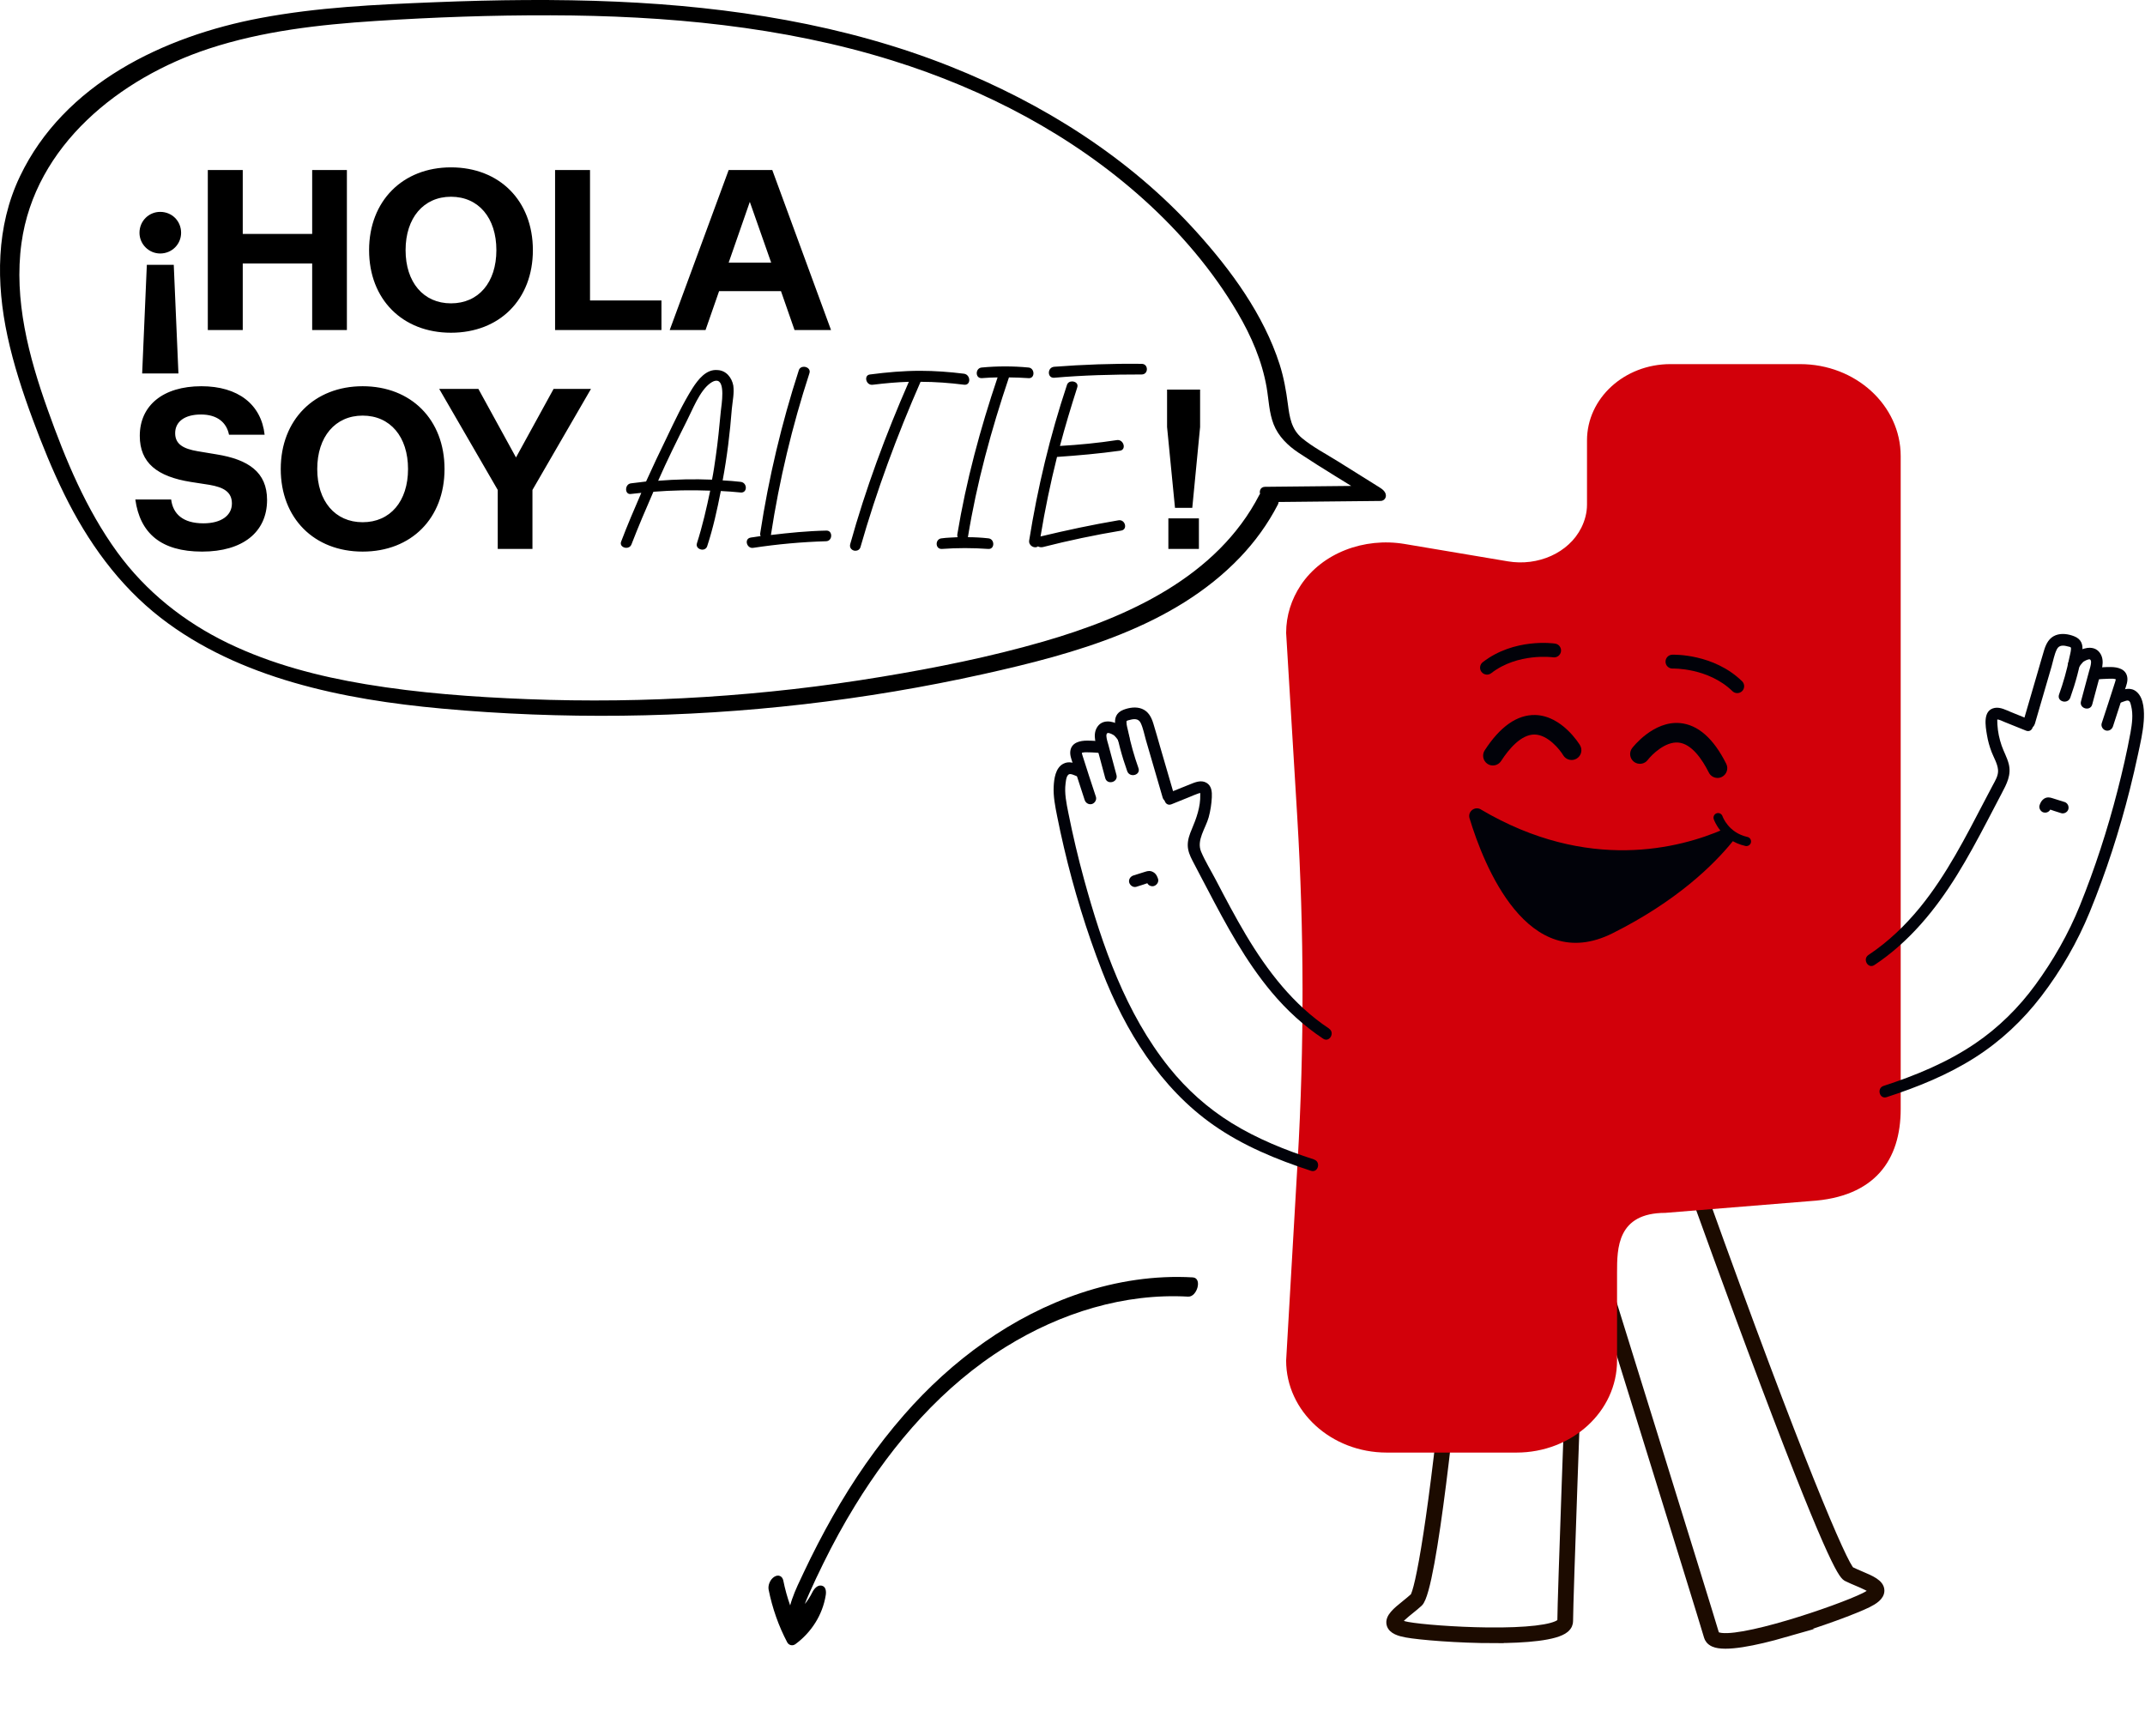 <svg width="330" height="267" viewBox="0 0 330 267" fill="none" xmlns="http://www.w3.org/2000/svg">
<path d="M274.589 251.205C269.901 252.549 265.38 253.443 263.676 252.691C263.091 252.434 262.866 252.029 262.782 251.739C261.895 248.633 243.915 190.849 243.735 190.27C243.645 189.975 243.812 189.653 244.108 189.563C244.404 189.486 244.726 189.64 244.816 189.936C244.996 190.521 262.975 248.312 263.869 251.43C263.876 251.463 263.908 251.559 264.133 251.656C267.078 252.955 282.884 247.598 286.832 245.643C288.093 245.019 288.138 244.685 288.138 244.679C288.125 244.344 286.549 243.675 285.791 243.354C285.257 243.129 284.704 242.897 284.189 242.64C283.643 242.37 282.363 241.727 271.425 212.732C266.055 198.501 260.943 184.239 260.892 184.097C260.789 183.801 260.937 183.48 261.233 183.37C261.522 183.268 261.85 183.416 261.959 183.711C276.672 224.738 283.63 240.827 284.717 241.63C285.173 241.856 285.713 242.081 286.228 242.306C287.842 242.987 289.231 243.579 289.263 244.64C289.289 245.559 288.247 246.196 287.327 246.653C285.514 247.553 279.939 249.669 274.582 251.205H274.589Z" fill="#010209" stroke="#1C0B00" stroke-width="1.286" stroke-miterlimit="10"/>
<path d="M229.874 252.111C224.299 252.111 218.358 251.61 216.371 251.243C215.367 251.057 214.184 250.735 213.959 249.842C213.695 248.813 214.872 247.867 216.235 246.768C216.673 246.414 217.123 246.048 217.522 245.687C218.293 244.929 220.486 233.682 223.065 206.732C223.097 206.423 223.367 206.192 223.682 206.224C223.991 206.256 224.222 206.532 224.19 206.841C223.585 213.117 220.48 244.511 218.28 246.523C217.856 246.909 217.393 247.289 216.943 247.649C216.3 248.163 214.969 249.243 215.052 249.565C215.052 249.565 215.194 249.88 216.57 250.131C218.544 250.491 223.798 250.922 228.833 250.98C234.877 251.05 238.961 250.568 240.047 249.668C240.234 249.507 240.234 249.411 240.234 249.379C240.234 246.131 241.571 209.805 241.629 208.256C241.642 207.941 241.887 207.696 242.215 207.709C242.53 207.722 242.774 207.986 242.761 208.294C242.748 208.674 241.366 246.144 241.366 249.372C241.366 249.674 241.263 250.118 240.768 250.53C239.34 251.719 234.742 252.105 229.868 252.105L229.874 252.111Z" fill="#010209" stroke="#1C0B00" stroke-width="1.286" stroke-miterlimit="10"/>
<path d="M276.943 56.009H256.989C249.902 56.009 244.154 61.263 244.154 67.744V77.622C244.154 78.869 243.832 80.065 243.286 81.165C241.344 85.062 236.598 87.126 231.987 86.348L216.117 83.679C209.866 82.624 203.41 85.062 200.111 90.026C198.69 92.167 197.867 94.675 197.867 97.363L199.578 125.657C200.639 143.283 200.664 160.947 199.642 178.573L197.867 209.285C197.867 217.098 204.799 223.439 213.345 223.439H233.299C241.852 223.439 248.777 217.105 248.777 209.285V195.781C248.777 192.026 248.777 186.566 256.211 186.566L278.531 184.753C288.447 184.149 292.414 178.419 292.414 170.6V70.162C292.414 62.349 285.482 56.009 276.936 56.009H276.943Z" fill="#D2000A"/>
<path d="M288.369 148.445C293.706 144.908 297.77 139.951 301.108 134.549C302.741 131.906 304.22 129.167 305.661 126.421C306.413 124.98 307.165 123.54 307.918 122.106C308.715 120.595 309.493 119.187 309.017 117.431C308.76 116.486 308.271 115.624 307.95 114.705C307.59 113.663 307.358 112.576 307.294 111.47C307.281 111.29 307.268 111.103 307.275 110.923C307.262 110.801 307.275 110.673 307.3 110.55C307.159 110.634 307.127 110.666 307.223 110.66C307.609 110.679 308.027 110.917 308.387 111.058C309.487 111.502 310.586 111.946 311.692 112.39C312.766 112.82 313.229 111.084 312.168 110.66C311.249 110.287 310.335 109.92 309.416 109.547C308.638 109.232 307.757 108.737 306.882 108.891C304.992 109.239 305.461 111.701 305.686 113.058C305.834 113.959 306.079 114.84 306.406 115.688C306.734 116.537 307.313 117.47 307.39 118.428C307.461 119.296 306.972 120.055 306.58 120.788C306.181 121.54 305.789 122.286 305.397 123.038C302.432 128.71 299.5 134.51 295.443 139.507C293.14 142.336 290.497 144.876 287.456 146.895C286.498 147.532 287.398 149.088 288.363 148.445H288.369Z" fill="#010209"/>
<path d="M290.254 168.765C294.986 167.229 299.655 165.344 303.86 162.663C307.796 160.149 311.198 156.959 314.033 153.262C317.069 149.307 319.615 144.883 321.506 140.272C324.014 134.15 326.058 127.836 327.672 121.418C328.123 119.624 328.541 117.83 328.926 116.023C329.286 114.338 329.685 112.634 329.807 110.917C329.904 109.528 329.878 107.438 328.733 106.435C327.833 105.644 326.811 105.998 325.82 106.339C324.734 106.711 325.203 108.448 326.296 108.068C326.566 107.978 326.83 107.856 327.107 107.785C327.672 107.644 327.743 108.081 327.865 108.57C328.206 109.907 328.007 111.348 327.769 112.685C327.222 115.688 326.528 118.672 325.769 121.63C324.226 127.636 322.303 133.546 319.982 139.295C318.233 143.622 315.873 147.751 313.12 151.512C310.561 155.011 307.442 158.091 303.854 160.522C299.546 163.441 294.71 165.434 289.778 167.036C288.685 167.389 289.154 169.126 290.254 168.765Z" fill="#010209"/>
<path d="M322.547 104.532C322.547 104.532 322.804 104.5 322.611 104.519C322.688 104.512 322.765 104.5 322.836 104.493C323.023 104.474 323.216 104.461 323.402 104.448C323.756 104.422 324.116 104.41 324.476 104.403C324.772 104.403 325.125 104.377 325.376 104.448C325.421 104.461 325.498 104.5 325.518 104.5C325.608 104.487 325.556 104.551 325.531 104.512C325.44 104.371 325.531 104.487 325.492 104.583C325.453 104.686 325.434 104.802 325.402 104.905C324.74 107.033 324.026 109.136 323.338 111.258C323.19 111.721 323.511 112.235 323.968 112.364C324.457 112.499 324.92 112.197 325.074 111.734C325.479 110.486 325.884 109.239 326.289 107.991C326.502 107.342 326.714 106.692 326.926 106.043C327.119 105.438 327.376 104.821 327.273 104.178C327.08 102.911 325.813 102.603 324.714 102.603C323.833 102.603 322.939 102.648 322.071 102.795C321.595 102.879 321.325 103.464 321.441 103.901C321.582 104.41 322.064 104.609 322.547 104.532Z" fill="#010209"/>
<path d="M319.946 102.467C319.971 102.377 319.817 102.647 319.926 102.525C319.958 102.487 319.984 102.429 320.016 102.39C320.029 102.371 320.164 102.191 320.106 102.261C320.042 102.345 320.177 102.171 320.19 102.159C320.28 102.056 320.37 101.953 320.46 101.85C320.467 101.844 320.55 101.753 320.557 101.753C320.415 101.856 320.389 101.876 320.479 101.818C320.531 101.786 320.576 101.753 320.627 101.728C320.782 101.638 320.949 101.548 321.116 101.49C321.206 101.458 321.302 101.432 321.392 101.413C321.322 101.426 321.56 101.426 321.457 101.413C321.663 101.451 321.714 101.676 321.701 101.908C321.675 102.377 321.508 102.834 321.386 103.284C321.251 103.792 321.11 104.306 320.974 104.814C320.698 105.837 320.428 106.859 320.151 107.882C319.849 109.001 321.585 109.476 321.881 108.358C322.228 107.059 322.582 105.753 322.929 104.454C323.257 103.232 323.868 101.779 323.154 100.577C322.389 99.284 320.814 99.522 319.708 100.172C319.36 100.377 319.097 100.635 318.846 100.943C318.595 101.252 318.293 101.593 318.19 101.979C317.894 103.097 319.624 103.573 319.92 102.454L319.946 102.467Z" fill="#010209"/>
<path d="M313.048 111.367C313.627 109.373 314.205 107.38 314.791 105.386C315.067 104.428 315.35 103.476 315.627 102.518C315.877 101.663 316.038 100.686 316.437 99.882C316.771 99.194 317.459 99.252 318.109 99.432C318.456 99.528 318.63 99.477 318.617 99.805C318.597 100.261 318.45 100.743 318.359 101.187C317.974 103.103 317.44 104.988 316.778 106.833C316.392 107.926 318.122 108.396 318.507 107.309C319.318 105.033 319.967 102.673 320.34 100.28C320.514 99.149 320.199 98.3 319.093 97.869C318.205 97.522 317.151 97.361 316.237 97.721C315.254 98.113 314.797 99.001 314.495 99.959C314.135 101.129 313.813 102.306 313.466 103.483C312.746 105.952 312.025 108.421 311.305 110.897C310.984 112.01 312.714 112.485 313.035 111.373L313.048 111.367Z" fill="#010209"/>
<path d="M317.579 123.354L315.74 122.775C315.547 122.717 315.354 122.659 315.148 122.659C314.865 122.659 314.602 122.749 314.383 122.923C314.068 123.167 313.901 123.495 313.779 123.868C313.631 124.312 313.952 124.871 314.409 124.974C314.904 125.09 315.354 124.826 315.515 124.344C315.534 124.286 315.553 124.228 315.579 124.177L315.489 124.389C315.521 124.312 315.56 124.241 315.611 124.17L315.47 124.35C315.502 124.318 315.528 124.286 315.566 124.254L315.386 124.395C315.386 124.395 315.444 124.363 315.476 124.35L315.264 124.44C315.264 124.44 315.309 124.428 315.328 124.421L315.09 124.453C315.142 124.453 315.18 124.453 315.225 124.453L314.987 124.421C315.341 124.485 315.695 124.633 316.036 124.743C316.376 124.852 316.749 124.968 317.11 125.083C317.56 125.225 318.106 124.916 318.216 124.453C318.325 123.965 318.068 123.502 317.585 123.347L317.579 123.354Z" fill="#010209"/>
<path d="M204.473 158.218C199 154.591 194.981 149.351 191.657 143.769C190.03 141.03 188.544 138.213 187.072 135.39C186.319 133.95 185.426 132.516 184.789 131.017C184.037 129.243 185.49 127.41 185.953 125.712C186.223 124.715 186.384 123.68 186.435 122.651C186.474 121.815 186.416 120.877 185.606 120.407C184.783 119.931 183.857 120.33 183.066 120.651C181.966 121.095 180.866 121.539 179.76 121.983C178.654 122.426 179.162 124.15 180.236 123.712C181.156 123.339 182.069 122.973 182.989 122.6C183.413 122.426 183.837 122.233 184.275 122.085C184.397 122.047 184.532 121.995 184.66 121.976C184.789 121.995 184.783 121.957 184.628 121.867C184.654 121.989 184.667 122.111 184.654 122.24C184.705 124.092 184.069 125.867 183.355 127.545C183.021 128.329 182.725 129.14 182.731 130.008C182.738 130.876 183.072 131.641 183.458 132.387C184.197 133.834 184.976 135.268 185.728 136.715C188.628 142.258 191.612 147.82 195.65 152.637C197.946 155.376 200.582 157.8 203.56 159.774C204.524 160.417 205.424 158.861 204.466 158.225L204.473 158.218Z" fill="#010209"/>
<path d="M202.161 178.352C197.756 176.918 193.435 175.188 189.48 172.745C185.808 170.475 182.587 167.594 179.886 164.231C173.179 155.871 169.584 145.486 166.781 135.281C165.855 131.905 165.051 128.49 164.363 125.05C164.067 123.564 163.733 122.002 163.938 120.484C164.009 119.976 164.08 118.979 164.736 119.076C165.032 119.114 165.347 119.288 165.63 119.385C166.723 119.764 167.192 118.028 166.106 117.655C165.25 117.359 164.408 117.018 163.54 117.507C162.382 118.15 162.164 119.783 162.106 120.979C162.029 122.51 162.337 124.04 162.633 125.532C162.955 127.159 163.308 128.779 163.688 130.394C165.199 136.843 167.147 143.197 169.546 149.376C173.102 158.546 178.516 167.343 186.696 173.066C191.242 176.249 196.432 178.384 201.685 180.095C202.785 180.455 203.261 178.718 202.161 178.365V178.352Z" fill="#010209"/>
<path d="M169.866 114.118C169.01 113.976 168.136 113.931 167.268 113.925C166.162 113.918 164.863 114.208 164.67 115.494C164.573 116.137 164.824 116.754 165.017 117.359C165.223 117.983 165.422 118.606 165.628 119.23C166.039 120.503 166.457 121.777 166.869 123.05C167.017 123.513 167.493 123.809 167.975 123.68C168.425 123.558 168.753 123.037 168.605 122.574C167.917 120.458 167.197 118.349 166.541 116.221C166.509 116.111 166.477 116.008 166.451 115.899C166.438 115.848 166.451 115.661 166.425 115.79C166.412 115.848 166.406 115.822 166.374 115.848C166.464 115.777 166.451 115.803 166.56 115.77C166.798 115.706 167.133 115.719 167.416 115.725C167.789 115.725 168.162 115.745 168.534 115.77C168.708 115.783 168.882 115.796 169.055 115.809C169.145 115.815 169.242 115.828 169.332 115.835C169.184 115.815 169.332 115.835 169.396 115.848C169.872 115.931 170.361 115.719 170.502 115.217C170.618 114.787 170.354 114.195 169.872 114.111L169.866 114.118Z" fill="#010209"/>
<path d="M173.726 113.308C173.623 112.916 173.321 112.575 173.07 112.273C172.819 111.971 172.556 111.707 172.208 111.501C171.102 110.858 169.527 110.614 168.762 111.906C168.048 113.109 168.659 114.556 168.987 115.784C169.334 117.083 169.688 118.388 170.035 119.687C170.337 120.8 172.067 120.33 171.765 119.211C171.488 118.189 171.218 117.166 170.941 116.144C170.806 115.636 170.665 115.121 170.53 114.613C170.408 114.163 170.247 113.707 170.215 113.237C170.202 113.012 170.247 112.774 170.459 112.742C170.369 112.755 170.594 112.755 170.536 112.749C170.556 112.749 170.697 112.787 170.749 112.8C170.941 112.858 171.115 112.954 171.295 113.057C171.34 113.083 171.591 113.276 171.43 113.134C171.295 113.012 171.417 113.134 171.443 113.16C171.533 113.263 171.623 113.353 171.713 113.456C171.758 113.507 171.803 113.559 171.842 113.617C171.732 113.482 171.874 113.662 171.893 113.687C171.925 113.732 171.964 113.816 172.002 113.855C172.112 113.958 171.957 113.694 171.983 113.797C172.279 114.909 174.009 114.44 173.713 113.321L173.726 113.308Z" fill="#010209"/>
<path d="M180.619 122.208C179.898 119.739 179.178 117.269 178.458 114.793C178.117 113.623 177.796 112.44 177.429 111.27C177.133 110.311 176.67 109.424 175.686 109.032C174.78 108.672 173.725 108.839 172.831 109.18C171.725 109.611 171.41 110.466 171.584 111.591C171.957 113.983 172.606 116.343 173.416 118.62C173.802 119.7 175.539 119.237 175.146 118.144C174.49 116.298 173.957 114.414 173.564 112.498C173.474 112.061 173.307 111.559 173.307 111.115C173.307 110.929 173.294 110.955 173.346 110.897C173.423 110.819 173.719 110.768 173.809 110.742C174.458 110.562 175.14 110.504 175.481 111.192C175.873 111.996 176.04 112.974 176.291 113.829L177.127 116.697C177.706 118.69 178.284 120.684 178.869 122.677C179.191 123.783 180.927 123.314 180.599 122.201L180.619 122.208Z" fill="#010209"/>
<path d="M174.831 136.406C175.191 136.291 175.545 136.181 175.905 136.065C176.265 135.95 176.599 135.808 176.953 135.744L176.715 135.776C176.76 135.776 176.805 135.776 176.85 135.776L176.612 135.744C176.612 135.744 176.657 135.757 176.676 135.763L176.464 135.673C176.464 135.673 176.522 135.699 176.554 135.718L176.374 135.577C176.413 135.602 176.438 135.635 176.471 135.673L176.329 135.493C176.381 135.564 176.419 135.635 176.451 135.712L176.361 135.5C176.387 135.557 176.406 135.609 176.426 135.667C176.503 135.892 176.631 136.085 176.837 136.201C177.03 136.316 177.313 136.361 177.532 136.291C177.975 136.149 178.316 135.66 178.162 135.185C178.053 134.869 177.911 134.529 177.647 134.31C177.403 134.111 177.133 133.982 176.811 133.976C176.599 133.976 176.4 134.027 176.201 134.091C175.59 134.284 174.972 134.477 174.361 134.67C173.911 134.812 173.583 135.3 173.731 135.776C173.879 136.226 174.355 136.554 174.837 136.406H174.831Z" fill="#010209"/>
<path d="M227.834 124.511C226.896 123.958 225.77 124.826 226.085 125.874C228.252 133.018 234.966 150.117 248.084 143.558C257.955 138.619 263.646 133.038 266.61 129.372C267.401 128.401 266.359 127.032 265.208 127.54C258.495 130.472 244.322 134.266 227.828 124.517L227.834 124.511Z" fill="#010209"/>
<path d="M268.643 130.15C268.605 130.15 268.566 130.143 268.527 130.131C264.804 129.295 263.698 126.137 263.653 126.002C263.531 125.629 263.73 125.224 264.097 125.102C264.463 124.98 264.868 125.173 264.997 125.546C265.036 125.655 265.917 128.092 268.836 128.742C269.222 128.825 269.46 129.205 269.376 129.59C269.299 129.931 268.984 130.163 268.643 130.143V130.15Z" fill="#010209"/>
<path d="M264.161 119.662C263.64 119.636 263.145 119.334 262.894 118.832C261.891 116.832 260.27 114.408 258.206 114.221C256.174 114.041 254.116 116.093 253.499 116.896C252.997 117.559 252.052 117.687 251.39 117.192C250.727 116.691 250.592 115.752 251.087 115.09C251.216 114.916 254.361 110.865 258.457 111.225C261.228 111.476 263.62 113.585 265.575 117.488C265.948 118.234 265.646 119.134 264.9 119.507C264.656 119.629 264.398 119.681 264.148 119.662H264.161Z" fill="#010209"/>
<path d="M229.589 117.745C230.11 117.771 230.631 117.533 230.94 117.057C232.155 115.18 234.039 112.955 236.11 112.987C238.148 113.032 239.968 115.295 240.489 116.17C240.914 116.884 241.84 117.115 242.553 116.697C243.267 116.273 243.505 115.353 243.081 114.639C242.971 114.453 240.296 110.08 236.181 109.984C233.403 109.926 230.786 111.759 228.413 115.424C227.963 116.125 228.162 117.051 228.856 117.507C229.081 117.655 229.339 117.732 229.589 117.745Z" fill="#010209"/>
<path d="M267.205 106.614C266.961 106.601 266.717 106.498 266.524 106.312C262.8 102.698 257.386 102.833 257.335 102.839C256.737 102.852 256.254 102.396 256.235 101.811C256.216 101.225 256.672 100.73 257.257 100.711C257.515 100.698 263.624 100.531 268.009 104.788C268.434 105.199 268.44 105.875 268.035 106.293C267.81 106.524 267.508 106.633 267.212 106.614H267.205Z" fill="#010209"/>
<path d="M228.711 103.772C228.416 103.752 228.126 103.617 227.927 103.36C227.567 102.897 227.65 102.222 228.113 101.862C232.943 98.113 238.994 98.962 239.251 99C239.836 99.084 240.235 99.63 240.151 100.209C240.068 100.788 239.534 101.193 238.942 101.11C238.891 101.103 233.521 100.37 229.425 103.547C229.213 103.707 228.962 103.785 228.711 103.772Z" fill="#010209"/>
<path d="M24.644 32.591C26.458 32.591 27.862 33.995 27.862 35.809C27.862 37.556 26.458 38.993 24.644 38.993C22.898 38.993 21.46 37.556 21.46 35.809C21.46 33.995 22.898 32.591 24.644 32.591ZM26.732 40.739L27.451 57.447H21.871L22.59 40.739H26.732ZM31.971 50.77V26.155H37.346V35.981H48.027V26.155H53.368V50.77H48.027V40.534H37.346V50.77H31.971ZM69.382 51.181C61.918 51.181 56.783 46.046 56.783 38.48C56.783 30.914 61.953 25.744 69.382 25.744C76.845 25.744 81.981 30.88 81.981 38.48C81.981 46.046 76.879 51.181 69.382 51.181ZM69.382 46.662C73.627 46.662 76.366 43.444 76.366 38.48C76.366 33.516 73.627 30.263 69.382 30.263C65.171 30.263 62.398 33.516 62.398 38.48C62.398 43.41 65.136 46.662 69.382 46.662ZM85.397 50.77V26.155H90.772V46.217H101.762V50.77H85.397ZM103.031 50.77L112.103 26.155H118.813L127.852 50.77H122.237L120.149 44.779H110.631L108.543 50.77H103.031ZM112.103 40.397H118.642L115.356 31.051L112.103 40.397Z" fill="black"/>
<path d="M31.091 84.848C24.757 84.848 21.539 82.007 20.82 76.837H26.332C26.606 79.028 28.112 80.5 31.296 80.5C34.069 80.5 35.678 79.268 35.678 77.453C35.678 75.673 34.411 74.954 32.22 74.578L29.345 74.132C24.209 73.311 21.505 71.222 21.505 67.046C21.505 62.39 25.065 59.411 30.988 59.411C36.637 59.411 40.197 62.218 40.711 66.874H35.233C34.856 64.957 33.384 63.759 30.919 63.759C28.42 63.759 26.948 64.855 26.948 66.635C26.948 68.312 28.18 69.031 30.406 69.408L33.282 69.887C38.212 70.675 41.087 72.626 41.087 76.906C41.087 81.87 37.322 84.848 31.091 84.848ZM55.79 84.848C48.327 84.848 43.192 79.713 43.192 72.147C43.192 64.581 48.361 59.411 55.79 59.411C63.254 59.411 68.389 64.546 68.389 72.147C68.389 79.713 63.288 84.848 55.79 84.848ZM55.79 80.329C60.036 80.329 62.774 77.111 62.774 72.147C62.774 67.183 60.036 63.93 55.79 63.93C51.579 63.93 48.806 67.183 48.806 72.147C48.806 77.077 51.545 80.329 55.79 80.329ZM76.576 84.438V75.365L67.571 59.822H73.597L79.383 70.367L85.169 59.822H90.92L81.916 75.365V84.438H76.576ZM113.94 74.12C115.011 74.233 115.011 75.868 113.94 75.755C112.925 75.643 111.911 75.586 110.896 75.53C110.332 78.405 109.712 81.224 108.81 83.987C108.697 84.381 108.359 84.55 108.077 84.55C107.57 84.55 107.006 84.156 107.231 83.535C108.077 80.886 108.697 78.18 109.261 75.474C106.329 75.361 103.398 75.417 100.522 75.643C99.338 78.349 98.211 80.999 97.14 83.761C96.971 84.156 96.632 84.268 96.35 84.268C95.843 84.268 95.336 83.874 95.561 83.31C96.52 80.773 97.591 78.292 98.662 75.812C98.155 75.868 97.591 75.924 97.083 75.981C96.069 76.15 96.069 74.459 97.083 74.346C97.873 74.233 98.662 74.177 99.395 74.064C100.41 71.809 101.481 69.554 102.552 67.355C103.792 64.762 105.033 62.112 106.555 59.688C107.4 58.391 108.641 56.756 110.388 56.925C111.742 56.982 112.587 58.109 112.813 59.293C112.982 60.477 112.7 61.717 112.587 62.901C112.305 66.566 111.854 70.287 111.178 73.895C112.136 73.951 113.038 74.008 113.94 74.12ZM110.896 63.24C111.009 62.225 111.629 58.56 110.219 58.56C109.937 58.56 109.656 58.673 109.261 58.955C107.626 60.139 106.555 63.014 105.653 64.762C104.131 67.806 102.608 70.851 101.255 73.951C104.018 73.726 106.78 73.669 109.543 73.782C109.768 72.655 109.937 71.471 110.107 70.287C110.445 67.975 110.67 65.608 110.896 63.24ZM127.115 81.619C128.129 81.562 128.129 83.197 127.115 83.254C123.337 83.366 119.616 83.705 115.895 84.268C114.881 84.438 114.43 82.859 115.501 82.69C115.614 82.69 115.726 82.633 115.895 82.633L116.628 82.521C116.797 82.521 116.91 82.464 117.023 82.464C116.967 82.352 116.91 82.182 116.967 81.957C118.263 73.5 120.236 65.156 122.886 56.982C122.999 56.587 123.337 56.418 123.675 56.418C124.183 56.418 124.747 56.813 124.521 57.433C121.871 65.551 119.898 73.839 118.602 82.295C121.42 81.957 124.239 81.675 127.115 81.619ZM148.334 57.489C149.348 57.658 149.405 59.293 148.334 59.18C146.078 58.899 143.88 58.729 141.625 58.729C138.016 66.96 134.859 75.474 132.379 84.156C132.266 84.55 131.928 84.719 131.589 84.719C131.138 84.719 130.631 84.325 130.8 83.705C133.168 75.192 136.269 66.848 139.821 58.729C137.96 58.786 136.156 58.955 134.296 59.18C133.224 59.35 132.83 57.715 133.845 57.602C136.438 57.264 138.975 57.038 141.568 57.038C143.823 57.038 146.078 57.207 148.334 57.489ZM158.211 56.531C159.226 56.587 159.282 58.278 158.211 58.166C157.196 58.109 156.238 58.053 155.223 58.053C152.517 66.058 150.262 74.29 148.909 82.633C149.924 82.633 150.995 82.69 152.01 82.803C153.081 82.859 153.081 84.55 152.01 84.438C149.642 84.268 147.274 84.268 144.906 84.438C143.835 84.494 143.835 82.859 144.906 82.803C145.695 82.69 146.541 82.69 147.33 82.633C147.274 82.521 147.274 82.408 147.274 82.239C148.627 74.008 150.826 65.889 153.475 58.053C152.686 58.053 151.897 58.109 151.051 58.166C149.98 58.222 150.036 56.587 151.051 56.531C152.235 56.418 153.419 56.362 154.659 56.362C155.843 56.362 157.027 56.418 158.211 56.531ZM175.641 55.967C176.712 55.967 176.712 57.602 175.641 57.602C171.131 57.602 166.621 57.715 162.167 58.109C161.096 58.166 161.096 56.531 162.167 56.418C166.621 56.08 171.131 55.911 175.641 55.967ZM172.033 80.04C173.104 79.815 173.555 81.45 172.484 81.619C168.425 82.295 164.422 83.141 160.419 84.156C160.138 84.212 159.856 84.156 159.687 84.043C159.236 84.438 158.221 83.987 158.333 83.141C159.63 75.022 161.547 67.017 164.14 59.237C164.253 58.842 164.591 58.673 164.93 58.673C165.437 58.673 165.944 59.011 165.719 59.632C164.76 62.62 163.858 65.608 163.069 68.596C166.001 68.426 168.932 68.144 171.864 67.693C172.879 67.581 173.33 69.159 172.315 69.328C169.102 69.779 165.888 70.061 162.618 70.287C161.603 74.346 160.758 78.405 160.081 82.521C164.084 81.562 168.03 80.717 172.033 80.04ZM180.769 78.119L179.549 65.681V59.931H184.631V65.681L183.427 78.119H180.769ZM179.749 84.438V79.74H184.447V84.438H179.749Z" fill="black"/>
<path d="M195.974 77.224C201.446 77.166 206.925 77.114 212.397 77.056C212.879 77.056 213.246 76.651 213.214 76.188C213.175 75.609 212.648 75.224 212.198 74.947C210.082 73.623 207.966 72.298 205.851 70.98C204.012 69.829 201.993 68.787 200.321 67.404C198.649 66.022 198.391 64.118 198.134 62.157C197.864 60.08 197.504 58.054 196.867 56.054C194.417 48.415 189.402 41.567 184.077 35.67C173.763 24.243 160.439 15.89 146.208 10.225C129.92 3.736 112.345 1.029 94.9 0.257C85.588 -0.154 76.258 -0.032 66.94 0.341C57.622 0.714 48.903 1.113 40.041 2.778C25.226 5.569 9.876 12.867 3.066 27.137C-0.618 34.853 -0.618 43.509 1.156 51.733C2.095 56.093 3.491 60.344 5.04 64.523C6.494 68.433 8.056 72.304 9.902 76.047C13.49 83.345 18.268 90.027 24.737 95.042C30.775 99.724 37.874 102.881 45.186 104.997C52.626 107.157 60.342 108.302 68.046 109.003C77.254 109.845 86.508 110.193 95.755 110.09C114.442 109.877 133.103 107.73 151.346 103.678C165.281 100.579 180.54 96.425 190.746 85.763C193.08 83.326 195.067 80.58 196.61 77.584C197.26 76.323 194.398 74.851 193.749 76.118C187.241 88.74 173.473 94.952 160.465 98.701C152.317 101.048 143.958 102.727 135.598 104.109C126.615 105.601 117.548 106.63 108.461 107.209C99.375 107.788 90.225 107.903 81.113 107.543C72.811 107.215 64.471 106.617 56.272 105.248C48.999 104.039 41.752 102.154 35.09 98.939C28.338 95.679 22.454 91.01 18.03 84.927C13.239 78.336 10.062 70.665 7.342 63.032C4.429 54.878 2.102 46.119 3.304 37.393C5.381 22.352 18.461 11.98 32.132 7.485C40.395 4.772 49.108 3.788 57.751 3.228C66.715 2.65 75.711 2.328 84.695 2.354C102.417 2.399 120.358 4.019 137.341 9.324C151.481 13.742 164.94 20.758 175.988 30.712C181.576 35.747 186.585 41.612 190.398 48.106C192.495 51.669 194.16 55.502 194.868 59.598C195.196 61.495 195.234 63.469 195.948 65.282C196.662 67.096 198.102 68.53 199.768 69.636C203.523 72.124 207.42 74.433 211.24 76.825L211.04 74.716C205.568 74.774 200.089 74.825 194.617 74.883C193.877 74.889 193.646 75.629 193.942 76.201C194.315 76.921 195.208 77.243 195.967 77.236L195.974 77.224Z" fill="black"/>
<path d="M182.811 199.452C172.978 198.895 163.189 201.943 154.738 207.184C145.088 213.173 137.457 221.957 131.526 231.631C129.765 234.499 128.158 237.45 126.674 240.466C125.915 241.996 125.187 243.545 124.491 245.112C123.953 246.327 123.341 247.678 123.455 249.031L122.083 248.441C123.293 247.521 124.291 246.31 124.969 244.94C125.234 244.406 125.76 243.759 126.42 243.91C127.079 244.06 127.126 244.813 127.035 245.384C126.55 248.412 124.825 251.1 122.376 252.903C121.932 253.231 121.348 253.083 121.105 252.616C119.774 250.088 118.821 247.367 118.253 244.539C118.111 243.817 118.505 242.92 119.136 242.536C119.766 242.152 120.371 242.442 120.508 243.126C121.036 245.749 121.922 248.238 123.161 250.59L121.89 250.304C123.529 249.096 124.524 247.316 124.841 245.325L126.907 245.769C125.87 247.869 124.425 249.615 122.57 251.026C122.044 251.422 121.254 251.101 121.198 250.436C120.94 247.353 122.385 244.558 123.676 241.824C125.042 238.926 126.518 236.078 128.094 233.288C131.24 227.727 134.878 222.447 139.084 217.638C146.439 209.217 155.719 202.421 166.26 198.903C171.822 197.045 177.694 196.16 183.494 196.49C185.028 196.579 184.158 199.524 182.805 199.449L182.811 199.452Z" fill="black"/>
</svg>
